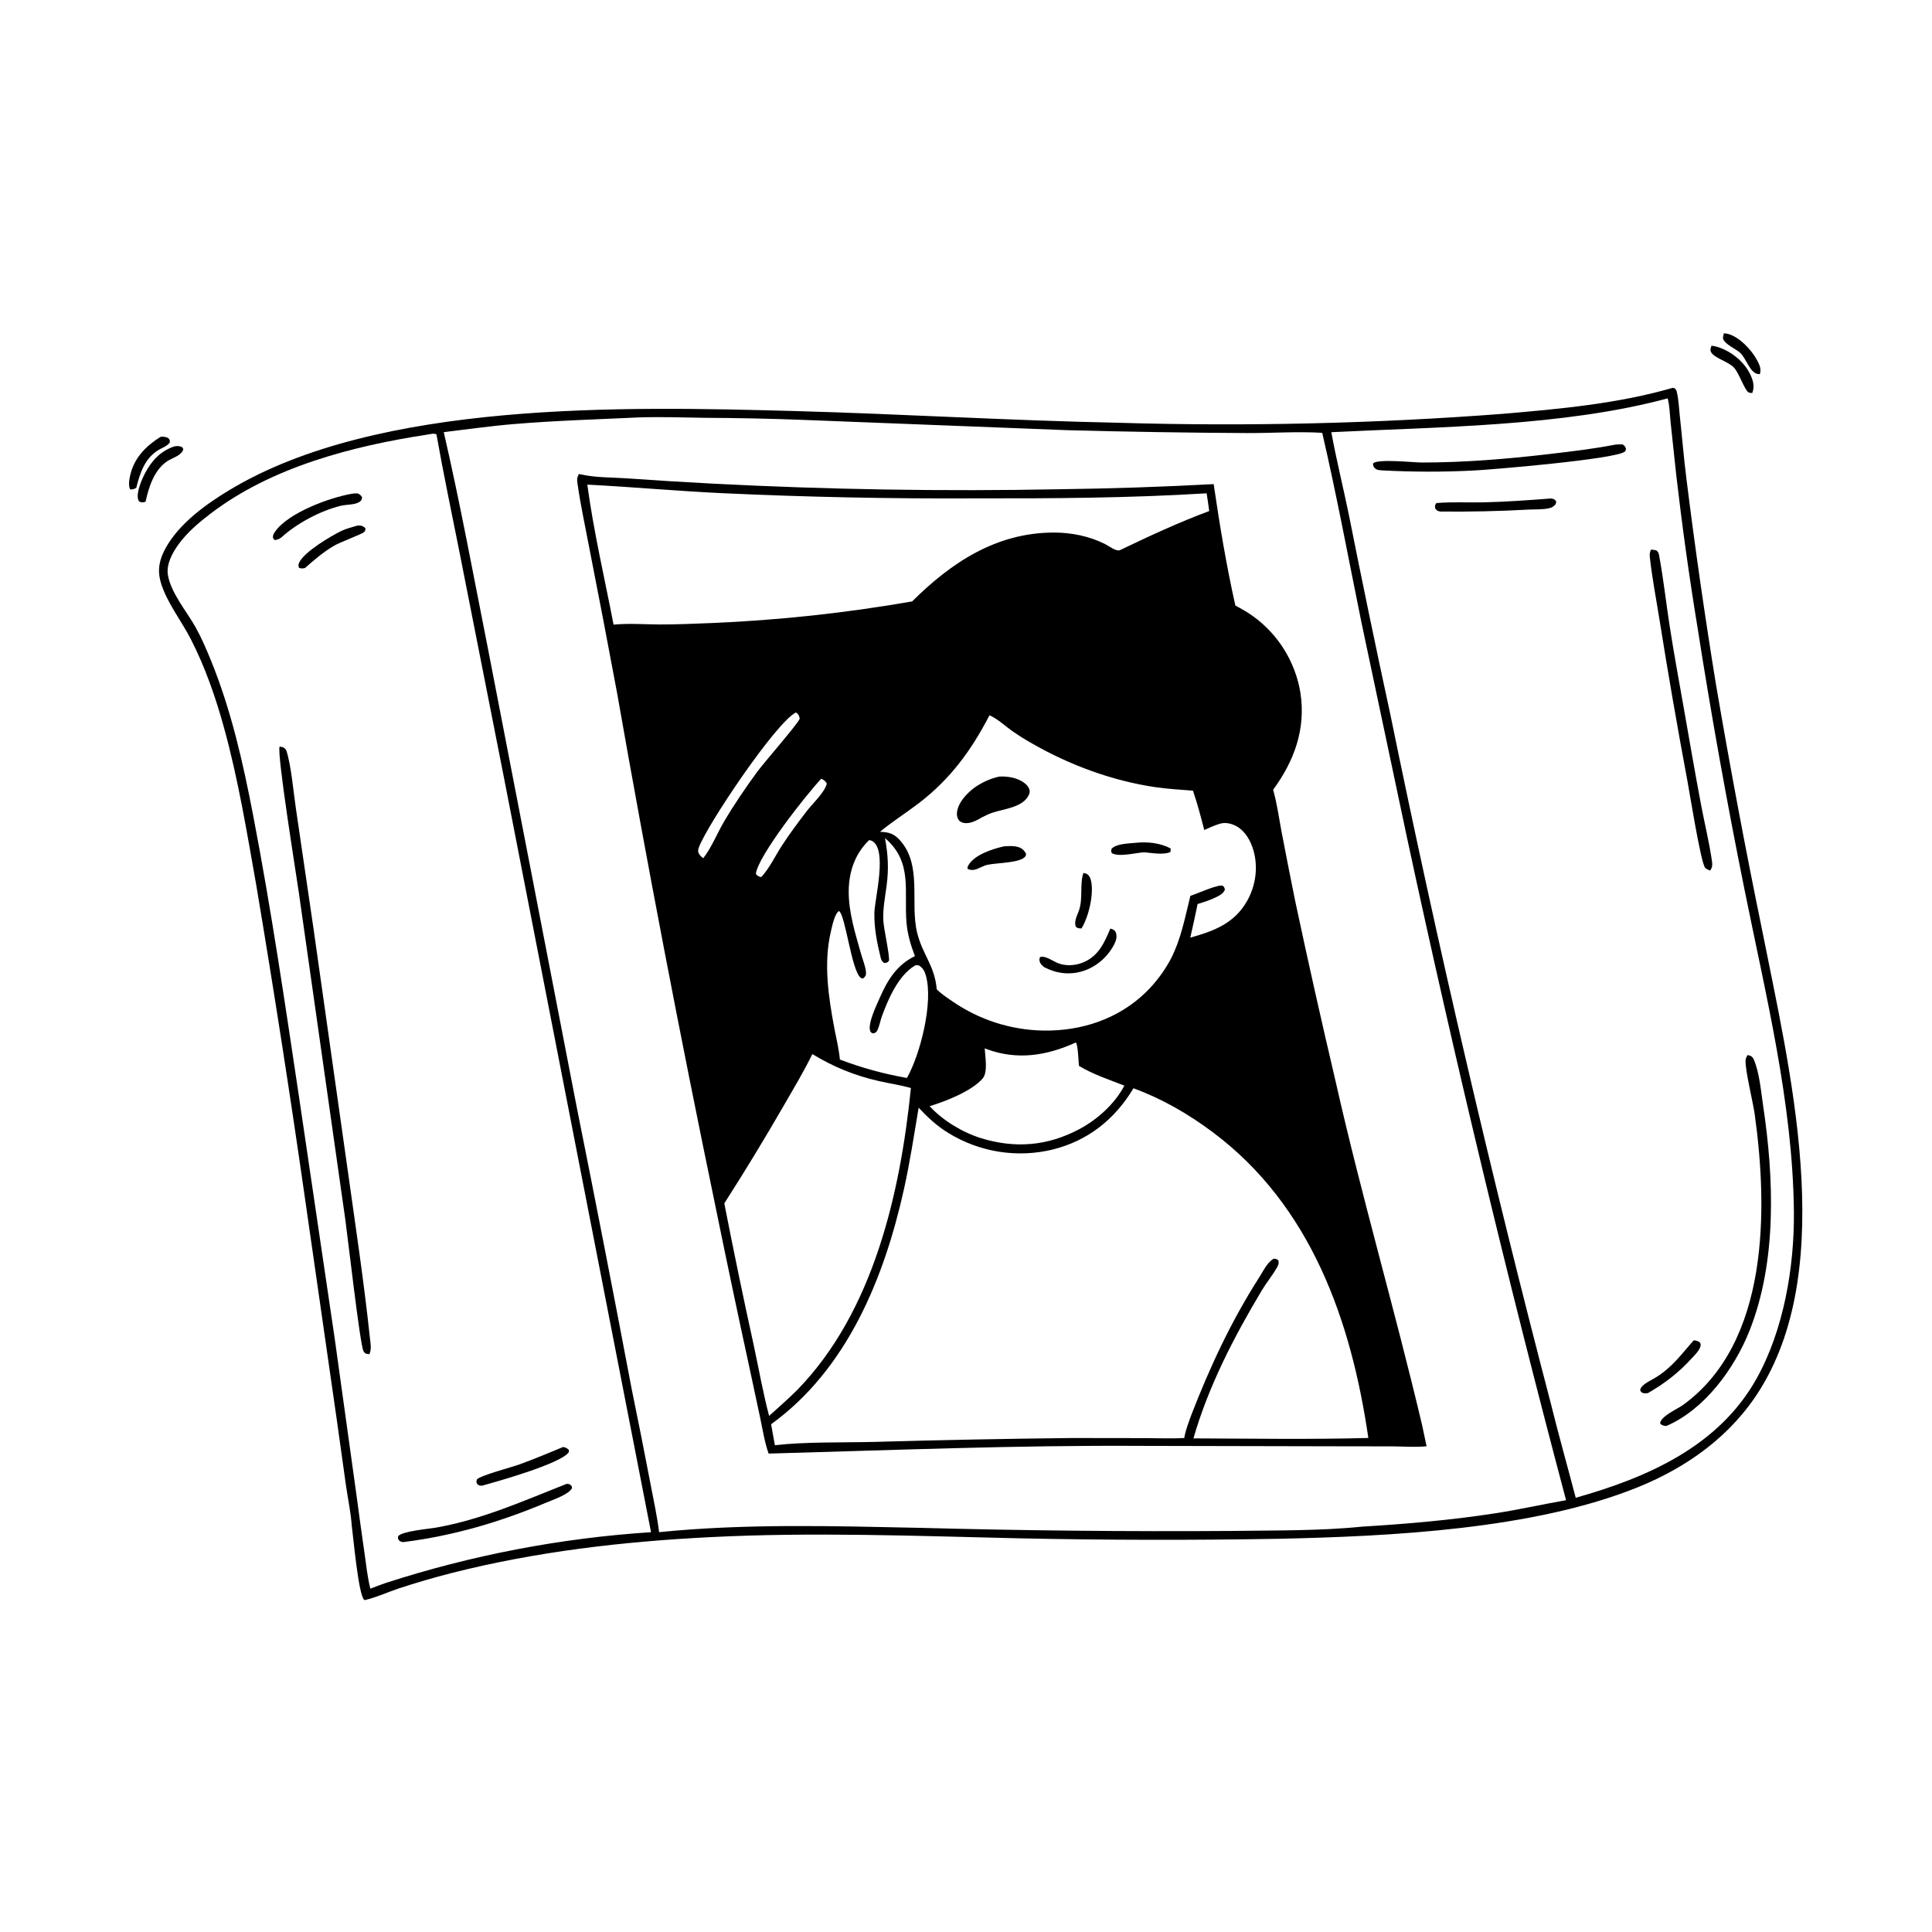 <svg width="180" height="180" viewBox="0 0 180 180" fill="none" xmlns="http://www.w3.org/2000/svg">
<g id="p2_white">
<path id="Vector" d="M155.842 36.133L156.051 36.187C156.134 36.285 156.19 36.373 156.221 36.499C156.396 37.215 156.423 38.034 156.505 38.772C156.72 40.706 156.871 42.647 157.117 44.579C157.916 51.003 158.837 57.41 159.878 63.799C161.184 71.463 162.619 79.102 164.186 86.717C166.68 99.361 171.257 117.71 164 129.427C161.326 133.745 157.233 136.684 152.582 138.566C142.864 142.497 129.53 143.139 119.094 143.366C111.014 143.507 102.934 143.491 94.854 143.319C85.277 143.1 75.719 142.727 66.142 143.213C58.034 143.624 49.959 144.553 42.08 146.555C40.414 146.98 38.764 147.461 37.131 147.998C36.09 148.351 35.049 148.831 33.98 149.079C33.959 149.065 33.937 149.054 33.918 149.038C33.395 148.561 32.907 143.124 32.77 142.125C32.682 140.916 32.42 139.673 32.244 138.468L31.373 132.244L28.519 112.376C27.099 102.422 25.557 92.486 23.893 82.569C23.02 77.64 22.206 72.641 20.875 67.812C20.094 64.98 19.113 62.148 17.77 59.531C16.896 57.826 15.508 56.088 14.978 54.253C14.637 53.071 14.858 52.094 15.442 51.044C16.712 48.762 19.169 46.989 21.36 45.666C35.175 37.323 58.216 37.866 73.964 38.294C83.995 38.567 94.019 39.18 104.052 39.384C110.055 39.564 116.057 39.584 122.061 39.445C128.064 39.307 134.06 39.01 140.047 38.553C145.307 38.103 150.757 37.609 155.842 36.133ZM60.655 142.75L46.929 72.333L42.84 51.596C42.106 47.89 41.32 44.187 40.663 40.467C40.409 40.349 40.092 40.448 39.825 40.489C32.84 41.557 25.3 43.504 19.592 47.873C18.515 48.697 17.434 49.61 16.633 50.715C16.069 51.493 15.483 52.565 15.641 53.551C15.911 55.234 17.4 56.966 18.225 58.445C18.781 59.442 19.25 60.537 19.679 61.595C21.552 66.212 22.648 71.087 23.585 75.965C25.264 84.699 26.556 93.486 27.871 102.279L31.188 124.74L33.205 139.245C33.449 141.086 33.704 142.926 33.969 144.764C34.123 145.84 34.235 146.963 34.506 148.016C34.969 147.835 35.431 147.65 35.903 147.493C36.905 147.168 37.911 146.859 38.922 146.565C39.933 146.271 40.949 145.993 41.968 145.731C42.988 145.469 44.011 145.223 45.039 144.993C46.066 144.762 47.097 144.548 48.131 144.35C49.165 144.152 50.202 143.97 51.242 143.804C52.282 143.638 53.324 143.488 54.368 143.355C55.412 143.222 56.459 143.104 57.507 143.004C58.555 142.903 59.604 142.818 60.655 142.75ZM146.807 139.544C153.453 137.669 160.101 134.78 163.644 128.461C166.177 123.943 167.185 118.049 167.133 112.892C167.03 102.729 164.499 92.679 162.508 82.762C160.88 74.704 159.431 66.614 158.159 58.492C157.385 53.784 156.721 49.013 156.174 44.272L155.648 39.359C155.571 38.642 155.559 37.809 155.373 37.114C145.691 39.726 134.077 39.765 124.037 40.267C124.5 42.815 125.132 45.347 125.655 47.885C126.894 54.121 128.187 60.345 129.534 66.558C133.947 88.11 138.936 109.528 144.501 130.811C145.224 133.737 146.043 136.631 146.807 139.544ZM41.345 40.262C42.896 46.996 44.148 53.818 45.493 60.596L53.742 103.198C55.492 111.924 57.195 120.66 58.851 129.404C59.465 132.392 60.058 135.384 60.631 138.379C60.907 139.827 61.228 141.283 61.407 142.747C69.477 141.935 77.686 142.179 85.781 142.347C95.396 142.605 105.013 142.701 114.631 142.635C118.582 142.579 122.986 142.636 126.892 142.234C131.048 141.985 135.261 141.619 139.378 140.98C141.569 140.639 143.725 140.152 145.907 139.771C140.476 119.311 135.536 98.734 131.086 78.038L126.825 57.905C125.635 52.044 124.538 46.151 123.189 40.325C120.845 40.184 118.476 40.361 116.127 40.347C110.574 40.318 105.021 40.229 99.469 40.08L74.572 39.11C71.617 39.001 68.66 38.94 65.702 38.927C63.677 38.898 61.66 38.827 59.633 38.885C55.692 39.071 51.762 39.182 47.828 39.513C45.662 39.694 43.504 40.006 41.345 40.262Z" fill="black"/>
<path id="Vector_2" d="M53.924 44.168C54.025 44.184 54.128 44.199 54.228 44.22C55.519 44.502 56.965 44.472 58.288 44.559C60.975 44.751 63.665 44.916 66.356 45.057C77.138 45.617 87.927 45.791 98.721 45.581C103.509 45.521 108.294 45.362 113.075 45.104C113.611 48.795 114.279 52.789 115.095 56.415C115.666 56.721 116.225 57.035 116.75 57.415C116.896 57.52 117.038 57.628 117.178 57.74C117.318 57.852 117.455 57.967 117.589 58.086C117.723 58.205 117.854 58.326 117.983 58.451C118.111 58.577 118.236 58.705 118.358 58.836C118.48 58.967 118.599 59.101 118.714 59.238C118.83 59.375 118.942 59.515 119.05 59.657C119.159 59.8 119.264 59.945 119.366 60.092C119.467 60.24 119.565 60.39 119.659 60.542C119.753 60.694 119.844 60.849 119.93 61.006C120.017 61.163 120.1 61.322 120.179 61.482C120.257 61.643 120.332 61.806 120.403 61.97C120.474 62.135 120.541 62.301 120.604 62.469C120.667 62.636 120.725 62.806 120.78 62.976C120.834 63.147 120.885 63.319 120.931 63.492C120.977 63.665 121.019 63.839 121.056 64.014C121.094 64.189 121.127 64.365 121.156 64.542C121.68 67.91 120.584 70.892 118.614 73.581C118.982 74.864 119.159 76.219 119.407 77.531C119.814 79.66 120.232 81.787 120.663 83.912C121.855 89.515 123.108 95.105 124.42 100.681C126.845 111.455 129.974 122.074 132.505 132.822L132.91 134.746C131.899 134.849 130.811 134.764 129.793 134.756L124.567 134.748L106.269 134.709C94.702 134.639 83.168 135.109 71.61 135.427C71.23 134.344 71.047 133.153 70.81 132.029L69.768 127.162C68.691 122.208 67.647 117.247 66.634 112.278C63.339 96.411 60.29 80.497 57.487 64.536C56.641 59.995 55.772 55.458 54.879 50.925C54.512 48.987 54.086 47.036 53.808 45.084C53.746 44.646 53.748 44.561 53.924 44.168ZM72.195 134.649C75.071 134.317 78.502 134.411 81.441 134.339C87.576 134.164 93.712 134.044 99.849 133.977L106.772 133.987C107.952 133.991 109.154 134.042 110.332 133.978C110.466 133.222 110.736 132.529 110.998 131.811C112.728 127.346 114.716 123.074 117.305 119.032C117.693 118.425 118.022 117.671 118.647 117.274C118.894 117.273 118.902 117.278 119.101 117.425C119.18 117.751 119.067 117.936 118.895 118.224C118.485 118.911 117.974 119.532 117.562 120.22C114.97 124.549 112.592 129.144 111.189 134.01C116.615 134.03 122.06 134.119 127.485 133.972C125.897 123.052 122.137 112.32 112.987 105.482C110.7 103.773 108.287 102.379 105.604 101.392C103.861 104.284 101.383 106.274 98.079 107.099C97.874 107.149 97.669 107.193 97.462 107.232C97.256 107.272 97.048 107.306 96.84 107.335C96.632 107.365 96.423 107.389 96.213 107.408C96.004 107.426 95.794 107.44 95.584 107.449C95.373 107.457 95.163 107.46 94.953 107.459C94.742 107.457 94.532 107.45 94.322 107.437C94.112 107.425 93.903 107.408 93.693 107.385C93.484 107.362 93.276 107.335 93.068 107.302C92.86 107.269 92.653 107.231 92.448 107.188C92.242 107.145 92.037 107.097 91.833 107.043C91.63 106.99 91.428 106.932 91.227 106.869C91.026 106.806 90.827 106.738 90.63 106.665C90.433 106.592 90.237 106.514 90.044 106.431C89.85 106.348 89.659 106.261 89.47 106.169C89.281 106.077 89.094 105.98 88.91 105.879C88.725 105.778 88.544 105.672 88.364 105.562C87.307 104.923 86.428 104.098 85.587 103.202C85.158 105.746 84.777 108.288 84.216 110.809C82.376 119.077 78.929 127.566 71.842 132.694L72.195 134.649ZM81.987 77.498C82.804 77.528 83.283 77.653 83.858 78.297C85.941 80.631 84.775 84.134 85.442 86.874C85.955 88.983 87.074 89.92 87.273 92.164C87.695 92.604 88.23 92.95 88.733 93.292C88.887 93.399 89.044 93.503 89.202 93.604C89.361 93.705 89.521 93.803 89.683 93.898C89.845 93.993 90.009 94.086 90.174 94.175C90.34 94.264 90.507 94.35 90.675 94.433C90.844 94.516 91.014 94.596 91.185 94.673C91.357 94.75 91.53 94.823 91.704 94.894C91.878 94.965 92.053 95.032 92.23 95.096C92.407 95.16 92.585 95.221 92.763 95.278C92.942 95.336 93.122 95.39 93.303 95.441C93.484 95.492 93.666 95.54 93.848 95.584C94.031 95.628 94.214 95.669 94.398 95.707C94.583 95.745 94.767 95.779 94.953 95.809C95.138 95.84 95.324 95.868 95.51 95.892C95.697 95.916 95.883 95.936 96.07 95.954C96.258 95.971 96.445 95.984 96.633 95.995C96.82 96.005 97.008 96.012 97.196 96.015C100.739 96.079 104.191 94.94 106.756 92.448C106.987 92.221 107.21 91.986 107.423 91.742C107.637 91.499 107.841 91.247 108.035 90.988C108.23 90.729 108.414 90.463 108.588 90.189C108.762 89.916 108.925 89.636 109.078 89.35C110.059 87.428 110.39 85.526 110.904 83.467C111.544 83.26 113.446 82.385 113.918 82.518C114.059 82.668 114.085 82.685 114.12 82.885C113.982 83.262 113.579 83.454 113.238 83.62C112.719 83.872 112.131 84.058 111.578 84.226C111.364 85.273 111.136 86.318 110.895 87.359C113.087 86.745 114.988 86.046 116.179 83.959C116.99 82.539 117.236 80.796 116.778 79.219C116.528 78.356 116.036 77.457 115.233 76.996C114.79 76.742 114.207 76.593 113.704 76.732C113.19 76.874 112.686 77.115 112.198 77.328C111.881 76.097 111.557 74.868 111.145 73.665C109.986 73.568 108.825 73.51 107.672 73.342C103.64 72.754 99.69 71.291 96.16 69.271C95.517 68.91 94.894 68.519 94.291 68.096C93.656 67.648 92.892 66.931 92.185 66.644C90.499 69.908 88.536 72.594 85.58 74.849C84.398 75.752 83.129 76.546 81.987 77.498ZM80.974 78.272C79.672 79.525 79.098 81.179 79.073 82.966C79.045 84.972 79.691 86.979 80.228 88.892C80.38 89.436 80.64 90.02 80.681 90.582C80.703 90.874 80.634 90.953 80.444 91.145C80.29 91.144 80.274 91.175 80.152 91.062C79.311 90.281 78.764 85.256 78.169 84.875C77.747 85.136 77.523 86.315 77.41 86.792C76.713 89.743 77.185 92.88 77.738 95.82C77.917 96.772 78.166 97.747 78.247 98.712C80.291 99.493 82.341 100.053 84.497 100.43C85.74 98.243 86.981 93.354 86.256 90.874C86.136 90.464 85.973 90.164 85.603 89.943L85.317 89.921L85.207 89.986C83.693 90.893 82.739 93.098 82.163 94.692C82.017 95.097 81.931 95.596 81.75 95.976C81.652 96.179 81.563 96.224 81.356 96.283C81.23 96.23 81.158 96.234 81.094 96.101C80.779 95.444 81.696 93.582 81.968 92.96C82.693 91.298 83.559 89.894 85.24 89.08C84.864 88.08 84.558 87.091 84.462 86.022C84.197 83.06 85.08 80.318 82.454 78.086C82.741 79.646 82.812 80.934 82.603 82.52C82.461 83.598 82.247 84.651 82.295 85.744C82.328 86.495 82.921 89.113 82.82 89.522C82.662 89.695 82.635 89.683 82.4 89.726C82.143 89.57 82.102 89.432 82.031 89.143C81.704 87.814 81.436 86.429 81.463 85.055C81.49 83.744 82.73 79.063 81.212 78.333C81.128 78.293 81.061 78.287 80.974 78.272ZM91.743 97.672C91.784 98.436 92.058 99.894 91.549 100.482C90.521 101.669 88.104 102.606 86.611 103.061C87.847 104.401 89.65 105.487 91.385 106.038C94.579 107.016 97.577 106.781 100.55 105.204C102.237 104.31 103.857 102.849 104.755 101.146C103.346 100.593 101.816 100.091 100.523 99.302C100.484 98.909 100.432 97.298 100.231 97.125C97.522 98.357 94.8 98.797 91.941 97.749C91.875 97.725 91.809 97.699 91.743 97.672ZM74.162 66.376C72.321 67.251 65.809 76.95 65.097 78.99C65.036 79.165 65.013 79.358 65.107 79.523C65.214 79.71 65.354 79.825 65.514 79.962C66.28 78.996 66.794 77.685 67.42 76.613C68.357 75.007 69.434 73.436 70.528 71.933C71.147 71.083 74.366 67.405 74.507 66.964C74.466 66.683 74.395 66.552 74.162 66.376ZM84.868 101.368L84.763 101.338C83.816 101.083 82.841 100.939 81.885 100.721C79.63 100.209 77.656 99.405 75.682 98.206C74.904 99.807 73.98 101.345 73.09 102.887C71.294 106.007 69.424 109.083 67.482 112.114C68.338 116.5 69.245 120.875 70.203 125.24C70.681 127.453 71.082 129.731 71.655 131.918C72.535 131.108 73.435 130.348 74.278 129.496C81.374 122.223 83.874 111.164 84.868 101.368ZM70.922 81.715C71.684 80.909 72.212 79.766 72.817 78.833C73.549 77.701 74.36 76.616 75.181 75.547C75.692 74.883 76.868 73.792 77.03 72.997C76.915 72.771 76.742 72.657 76.518 72.55C75.17 73.969 70.607 79.75 70.422 81.42C70.564 81.603 70.68 81.677 70.922 81.715ZM104.366 51.245C107.092 49.939 109.823 48.666 112.66 47.613C112.581 47.063 112.513 46.508 112.419 45.96C105.239 46.404 98.061 46.444 90.87 46.431C83.012 46.473 75.158 46.313 67.308 45.949C63.107 45.752 58.918 45.368 54.719 45.151C55.307 49.528 56.33 53.861 57.165 58.195C58.574 58.059 60.023 58.174 61.439 58.18C63.037 58.186 64.642 58.111 66.239 58.05C69.381 57.919 72.516 57.685 75.644 57.349C78.771 57.012 81.884 56.573 84.983 56.032C88.633 52.401 92.826 49.624 98.176 49.617C99.829 49.615 101.488 49.951 102.971 50.695C103.326 50.874 104.009 51.425 104.366 51.245Z" fill="black"/>
<path id="Vector_3" d="M93.1 72.353C93.498 72.323 93.975 72.368 94.364 72.459C94.873 72.576 95.602 72.912 95.846 73.409C95.943 73.606 95.967 73.785 95.883 73.993C95.39 75.223 93.527 75.359 92.459 75.717C92.122 75.83 91.798 75.997 91.48 76.152C91.396 76.201 91.312 76.25 91.227 76.298C90.77 76.555 90.138 76.829 89.609 76.616C89.38 76.524 89.263 76.36 89.194 76.13C89.048 75.646 89.305 75.035 89.569 74.639C90.361 73.451 91.728 72.655 93.1 72.353Z" fill="black"/>
<path id="Vector_4" d="M103.448 86.51C103.524 86.535 103.654 86.575 103.72 86.613C103.845 86.685 103.925 86.768 103.969 86.903C104.089 87.271 103.983 87.641 103.812 87.976C103.214 89.147 102.14 90.088 100.882 90.477C99.635 90.864 98.411 90.698 97.269 90.101C97.15 89.992 96.995 89.864 96.92 89.717C96.823 89.525 96.817 89.379 96.89 89.184C96.913 89.174 96.936 89.16 96.96 89.153C97.384 89.037 98.073 89.518 98.463 89.692C99.223 90.032 100.158 89.981 100.92 89.665C102.35 89.072 102.892 87.834 103.448 86.51Z" fill="black"/>
<path id="Vector_5" d="M93.534 78.853C93.939 78.824 94.385 78.797 94.782 78.894C95.162 78.987 95.381 79.173 95.581 79.504C95.582 79.624 95.608 79.689 95.53 79.792C95.059 80.418 92.795 80.384 91.998 80.574L91.835 80.613C91.62 80.695 91.406 80.793 91.195 80.885C91.13 80.913 91.068 80.947 91.002 80.971C90.702 81.082 90.452 81.084 90.156 80.959C90.128 80.766 90.147 80.741 90.246 80.578C90.836 79.612 92.489 79.091 93.534 78.853Z" fill="black"/>
<path id="Vector_6" d="M105.803 78.523C106.887 78.407 108.1 78.528 109.067 79.053L109.054 79.368C108.483 79.679 107.258 79.464 106.627 79.407C105.813 79.439 104.295 79.879 103.59 79.487C103.494 79.277 103.505 79.283 103.575 79.06C104.073 78.589 105.141 78.592 105.803 78.523Z" fill="black"/>
<path id="Vector_7" d="M100.938 81.332C101.03 81.354 101.186 81.38 101.271 81.432C101.482 81.563 101.584 81.789 101.641 82.021C101.945 83.252 101.427 85.434 100.762 86.501C100.542 86.489 100.418 86.501 100.24 86.356C100.031 85.871 100.35 85.315 100.514 84.854C100.928 83.697 100.57 82.436 100.938 81.332Z" fill="black"/>
<path id="Vector_8" d="M162.807 98.301C162.873 98.313 162.977 98.329 163.037 98.352C163.231 98.424 163.333 98.557 163.411 98.743C163.929 99.978 164.067 101.679 164.266 103.007C165.28 109.784 165.568 117.539 162.98 124.024C161.588 127.511 158.794 131.348 155.242 132.857C154.978 132.838 154.85 132.808 154.668 132.626C154.705 131.945 156.252 131.295 156.793 130.905C164.858 125.078 164.712 112.597 163.476 103.769C163.325 102.694 162.56 99.601 162.633 98.765C162.648 98.597 162.732 98.448 162.807 98.301Z" fill="black"/>
<path id="Vector_9" d="M153.822 51.201L154.29 51.262C154.525 51.434 154.537 51.535 154.589 51.818C154.976 53.92 155.214 56.079 155.539 58.196C155.937 60.786 156.415 63.369 156.87 65.95C157.408 68.999 157.928 72.055 158.506 75.096C158.825 76.774 159.239 78.456 159.487 80.144C159.546 80.544 159.562 80.767 159.333 81.111C159.144 81.03 158.903 80.959 158.81 80.761C158.387 79.872 157.462 74.138 157.218 72.783C156.28 67.777 155.411 62.759 154.61 57.729C154.302 55.777 153.908 53.788 153.704 51.825C153.678 51.578 153.727 51.427 153.822 51.201Z" fill="black"/>
<path id="Vector_10" d="M150.526 41.418C150.743 41.4 150.956 41.404 151.174 41.406C151.37 41.529 151.383 41.575 151.487 41.786C151.467 41.906 151.481 41.983 151.386 42.07C150.615 42.78 138.717 43.782 137.178 43.843C134.394 43.981 131.61 43.976 128.826 43.827C128.58 43.81 128.285 43.815 128.1 43.624C127.934 43.453 127.915 43.39 127.934 43.172C128.356 42.723 131.718 43.093 132.467 43.092C136.443 43.09 140.381 42.767 144.327 42.304C146.405 42.061 148.471 41.82 150.526 41.418Z" fill="black"/>
<path id="Vector_11" d="M144.482 46.443C144.516 46.446 144.55 46.444 144.583 46.451C144.813 46.501 144.855 46.54 144.988 46.719C144.966 46.87 144.984 46.926 144.873 47.046C144.735 47.195 144.586 47.283 144.39 47.335C143.8 47.492 142.967 47.445 142.35 47.48C139.615 47.634 136.926 47.685 134.187 47.659C133.877 47.59 133.889 47.6 133.706 47.341C133.681 47.083 133.681 47.085 133.825 46.87C135.279 46.743 136.773 46.834 138.234 46.802C140.325 46.755 142.398 46.604 144.482 46.443Z" fill="black"/>
<path id="Vector_12" d="M157.798 124.873C158.056 124.904 158.197 124.919 158.399 125.103C158.441 125.248 158.471 125.278 158.428 125.431C158.311 125.848 157.91 126.229 157.626 126.54C156.391 127.893 155.117 128.88 153.529 129.794C153.433 129.8 153.249 129.827 153.149 129.802C152.934 129.751 152.899 129.701 152.809 129.521L152.847 129.392C152.967 128.985 153.877 128.569 154.226 128.357C155.768 127.422 156.632 126.197 157.798 124.873Z" fill="black"/>
<path id="Vector_13" d="M26.05 69.561C26.128 69.571 26.253 69.584 26.324 69.609C26.535 69.681 26.64 69.806 26.706 70.013C27.13 71.35 27.348 73.842 27.566 75.313L29.212 86.542L32.422 109.219C33.136 114.319 33.91 119.441 34.453 124.561C34.508 125.075 34.646 125.693 34.41 126.172L34.096 126.121C33.98 126.046 33.924 125.991 33.859 125.865C33.539 125.25 32.408 115.329 32.176 113.655L27.844 83.174C27.574 81.301 25.788 70.236 26.05 69.561Z" fill="black"/>
<path id="Vector_14" d="M52.788 138.249C52.794 138.249 52.8 138.248 52.805 138.248C53.075 138.264 53.073 138.265 53.26 138.456C53.277 138.57 53.316 138.627 53.243 138.73C52.845 139.286 51.523 139.728 50.9 139.991C46.579 141.812 42.287 143.072 37.631 143.667C37.456 143.682 37.393 143.645 37.235 143.578C37.077 143.375 37.068 143.388 37.088 143.133C37.436 142.651 39.993 142.439 40.65 142.321C45.001 141.538 48.725 139.848 52.788 138.249Z" fill="black"/>
<path id="Vector_15" d="M32.837 45.994C32.985 45.962 33.166 45.976 33.319 45.971C33.54 46.071 33.614 46.128 33.737 46.338C33.703 46.555 33.685 46.627 33.487 46.763C33.074 47.046 32.255 47 31.761 47.12C29.838 47.587 27.652 48.761 26.195 50.087C26.004 50.219 25.844 50.266 25.624 50.329L25.468 50.221L25.661 50.322C25.55 50.242 25.442 50.217 25.43 50.068C25.412 49.867 25.515 49.692 25.625 49.534C26.87 47.757 30.76 46.335 32.837 45.994Z" fill="black"/>
<path id="Vector_16" d="M52.472 134.811C52.703 134.859 52.843 134.927 53.009 135.094L52.998 135.293C52.291 136.352 46.347 138.026 44.907 138.418C44.661 138.413 44.649 138.413 44.454 138.264C44.374 138.052 44.37 138.047 44.436 137.83C44.778 137.461 47.636 136.707 48.335 136.457C49.733 135.957 51.099 135.375 52.472 134.811Z" fill="black"/>
<path id="Vector_17" d="M33.297 48.968C33.337 48.965 33.377 48.961 33.418 48.961C33.72 48.958 33.846 49.024 34.051 49.225C34.04 49.413 34.029 49.461 33.893 49.596C33.752 49.735 31.663 50.535 31.169 50.82C30.154 51.407 29.291 52.145 28.42 52.919C28.168 52.965 28.1 52.988 27.862 52.907C27.789 52.714 27.783 52.616 27.871 52.422C28.327 51.417 30.854 49.919 31.83 49.455C32.284 49.239 32.815 49.113 33.297 48.968Z" fill="black"/>
<path id="Vector_18" d="M16.27 41.584C16.479 41.545 16.704 41.544 16.9 41.631C17.045 41.695 17.026 41.738 17.079 41.872C16.876 42.461 16.097 42.639 15.612 42.951C14.379 43.743 13.853 45.388 13.565 46.739C13.499 46.767 13.43 46.785 13.359 46.794C13.287 46.802 13.216 46.8 13.146 46.789C13.026 46.769 12.936 46.711 12.893 46.599C12.644 45.945 13.21 44.667 13.525 44.068C14.138 42.904 14.996 41.988 16.27 41.584Z" fill="black"/>
<path id="Vector_19" d="M14.978 40.69C15.267 40.675 15.405 40.698 15.672 40.81C15.825 40.99 15.823 40.981 15.819 41.217C15.592 41.565 15.143 41.698 14.787 41.911C13.487 42.688 13.039 44.073 12.696 45.454C12.461 45.563 12.388 45.619 12.126 45.592C11.929 45.233 12.058 44.568 12.155 44.178C12.543 42.61 13.642 41.513 14.978 40.69Z" fill="black"/>
<path id="Vector_20" d="M159.456 32.209C159.732 32.239 159.994 32.308 160.253 32.404C161.47 32.854 162.615 33.824 163.134 35.029C163.37 35.577 163.471 36.054 163.252 36.619C163.141 36.603 162.966 36.607 162.875 36.538C162.523 36.273 162.025 34.779 161.564 34.264C161.07 33.71 159.791 33.386 159.446 32.855C159.286 32.607 159.384 32.467 159.456 32.209Z" fill="black"/>
<path id="Vector_21" d="M160.605 31.053C160.743 31.067 160.881 31.079 161.016 31.116C162.065 31.399 163.198 32.612 163.696 33.55C163.929 33.99 164.113 34.358 163.964 34.851C163.932 34.852 163.899 34.853 163.867 34.853C163.04 34.833 162.692 33.357 162.116 32.861C161.686 32.49 160.915 32.173 160.601 31.707C160.459 31.497 160.561 31.283 160.605 31.053Z" fill="black"/>
</g>
</svg>
